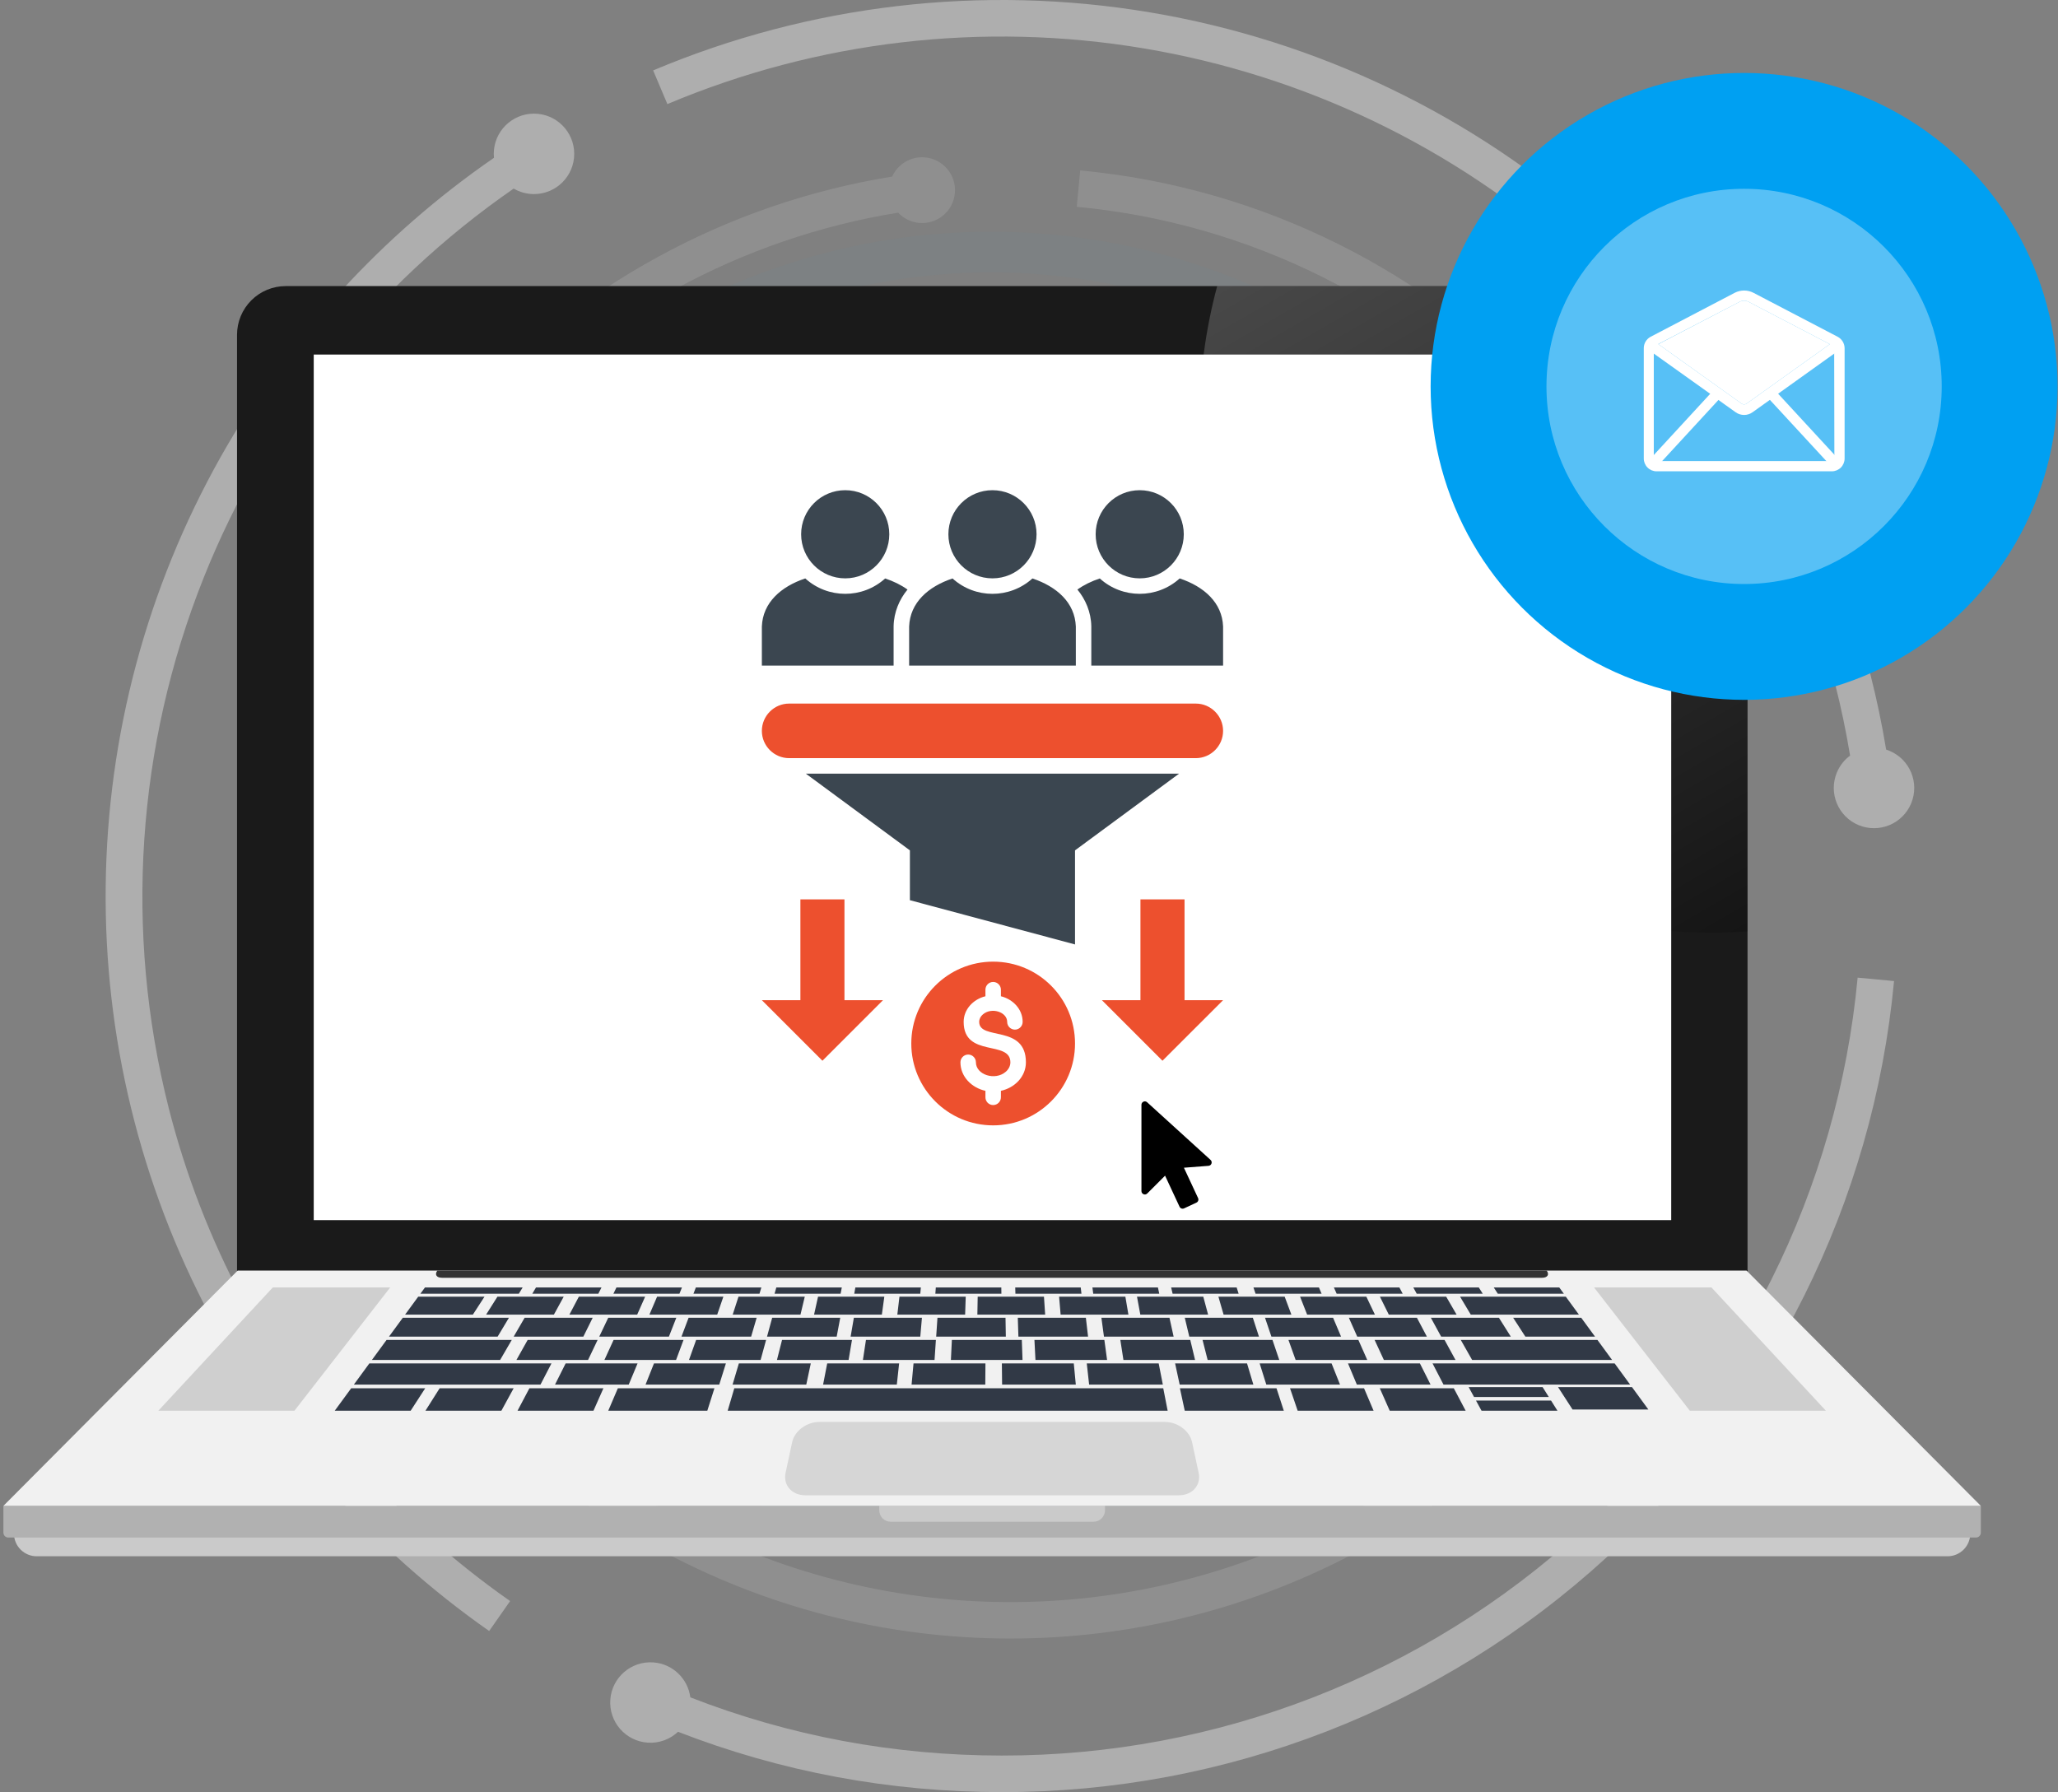 <svg width="302" height="263" viewBox="0 0 302 263" fill="none" xmlns="http://www.w3.org/2000/svg">
<rect x="0" y="0" width="302" height="263" fill="#808080" stroke="none"/>
<g opacity="0.6">
<path opacity="0.6" fill-rule="evenodd" clip-rule="evenodd" d="M84.264 22.58C84.264 25.84 81.621 28.483 78.361 28.483C77.274 28.483 76.255 28.19 75.38 27.677C54.958 41.8 39.115 61.654 29.887 84.788C20.026 109.512 18.224 136.719 24.739 162.528C27.223 172.336 30.883 181.807 35.642 190.736C45.06 208.352 58.494 223.502 74.858 234.96L71.783 239.356C54.727 227.413 40.725 211.62 30.909 193.257C20.551 173.795 15.255 152.039 15.509 129.994C15.762 107.948 21.556 86.32 32.358 67.1C42.238 49.579 55.968 34.559 72.485 23.158C72.466 22.968 72.457 22.775 72.457 22.58C72.457 19.319 75.1 16.676 78.361 16.676C81.621 16.676 84.264 19.319 84.264 22.58Z" fill="url(#paint0_linear_1541_9853)"/>
<path opacity="0.6" fill-rule="evenodd" clip-rule="evenodd" d="M99.496 254.147C114.628 260.026 130.592 263 147.031 263C179.889 263.033 211.562 250.731 235.783 228.527C259.918 206.44 274.889 176.411 277.942 143.973L272.598 143.471C269.671 174.58 255.309 203.382 232.16 224.569C208.927 245.865 178.547 257.664 147.031 257.632C131.213 257.632 115.855 254.762 101.303 249.091C100.951 246.361 98.719 244.166 95.868 243.962C92.616 243.729 89.791 246.177 89.558 249.429C89.326 252.682 91.774 255.507 95.026 255.739C96.74 255.862 98.336 255.239 99.496 254.147Z" fill="url(#paint1_linear_1541_9853)"/>
<path opacity="0.6" fill-rule="evenodd" clip-rule="evenodd" d="M276.782 110.007C276.942 110.057 277.101 110.116 277.259 110.181C280.272 111.429 281.702 114.882 280.454 117.895C279.207 120.907 275.753 122.337 272.741 121.09C269.729 119.842 268.298 116.388 269.546 113.376C269.972 112.348 270.654 111.504 271.489 110.888C266.851 82.697 252.716 56.86 231.253 37.602C213.43 21.63 191.435 11.052 167.832 7.099C144.228 3.147 119.987 5.982 97.934 15.276L95.844 10.333C118.837 0.643 144.11 -2.313 168.719 1.809C193.327 5.931 216.257 16.962 234.838 33.616C257.201 53.695 271.942 80.62 276.782 110.007Z" fill="url(#paint2_linear_1541_9853)"/>
</g>
<g opacity="0.35">
<path opacity="0.35" d="M247.231 175.729L242.314 173.578C250.246 155.381 252.736 135.276 249.481 115.694C246.226 96.113 237.367 77.894 223.975 63.242C206.741 44.412 183.314 32.731 158.009 30.349L158.514 25.011C185.147 27.519 209.801 39.81 227.936 59.625C242.029 75.043 251.352 94.216 254.777 114.823C258.201 135.429 255.58 156.587 247.231 175.735V175.729Z" fill="url(#paint3_linear_1541_9853)"/>
<path opacity="0.35" fill-rule="evenodd" clip-rule="evenodd" d="M59.819 183.821C62.466 184.134 64.357 186.533 64.044 189.179C63.986 189.667 63.857 190.129 63.669 190.557C72.486 203.409 84.126 214.099 97.719 221.796C112.446 230.135 129.007 234.702 145.927 235.088C162.847 235.474 179.599 231.669 194.691 224.011C209.784 216.353 222.747 205.08 232.426 191.197L236.826 194.27C226.882 208.538 213.637 220.189 198.217 228.231C182.798 236.274 165.662 240.468 148.272 240.456L148.273 240.458C130.047 240.468 112.116 235.86 96.153 227.065C81.334 218.901 68.66 207.375 59.135 193.436C58.986 193.432 58.836 193.422 58.685 193.404C56.039 193.09 54.148 190.691 54.461 188.045C54.774 185.399 57.173 183.507 59.819 183.821Z" fill="url(#paint4_linear_1541_9853)"/>
<path opacity="0.35" d="M246.837 179.112C249.299 178.092 250.468 175.269 249.448 172.807C248.429 170.345 245.606 169.176 243.144 170.196C240.682 171.216 239.513 174.038 240.533 176.5C241.553 178.962 244.375 180.131 246.837 179.112Z" fill="url(#paint5_linear_1541_9853)"/>
<path opacity="0.35" fill-rule="evenodd" clip-rule="evenodd" d="M135.712 23.098C138.368 23.316 140.344 25.647 140.125 28.302C139.906 30.958 137.576 32.934 134.92 32.715C133.68 32.613 132.588 32.05 131.799 31.209C108.756 34.933 87.629 46.458 71.896 63.984C58.904 78.481 50.299 96.372 47.084 115.571C43.869 134.77 46.176 154.488 53.736 172.427L48.799 174.524C40.839 155.647 38.409 134.896 41.791 114.69C45.172 94.484 54.228 75.656 67.9 60.399C84.449 41.965 106.675 29.836 130.92 25.914C131.738 24.109 133.625 22.925 135.712 23.098Z" fill="url(#paint6_linear_1541_9853)"/>
</g>
<g opacity="0.15">
<path opacity="0.15" d="M133.41 226.34C117.611 224.356 102.547 218.495 89.562 209.279C76.576 200.064 66.072 187.779 58.984 173.52C51.897 159.26 48.447 143.47 48.941 127.554C49.435 111.638 53.858 96.092 61.817 82.3L66.985 85.28C59.516 98.22 55.363 112.808 54.898 127.742C54.433 142.677 57.67 157.494 64.32 170.874C70.97 184.255 80.827 195.782 93.013 204.428C105.198 213.075 119.334 218.573 134.16 220.432L133.41 226.34Z" fill="url(#paint7_linear_1541_9853)"/>
<path opacity="0.15" d="M152.416 226.859L151.989 220.912C166.267 219.874 180.096 215.467 192.343 208.054C204.589 200.64 214.905 190.431 222.445 178.262C229.985 166.093 234.535 152.31 235.721 138.044C236.906 123.777 234.695 109.433 229.268 96.185L234.782 93.917C240.562 108.037 242.916 123.325 241.65 138.529C240.384 153.733 235.535 168.422 227.5 181.391C219.464 194.361 208.471 205.243 195.42 213.146C182.37 221.049 167.633 225.748 152.416 226.859Z" fill="url(#paint8_linear_1541_9853)"/>
<path opacity="0.15" d="M220.23 79.412C212.284 67.809 201.748 58.214 189.454 51.385C177.16 44.557 163.447 40.682 149.397 40.069C135.348 39.455 121.348 42.118 108.506 47.848C95.663 53.578 84.33 62.217 75.403 73.082L70.794 69.303C80.305 57.715 92.384 48.501 106.073 42.39C119.762 36.278 134.686 33.437 149.663 34.092C164.64 34.747 179.259 38.88 192.362 46.162C205.466 53.445 216.694 63.679 225.157 76.052L220.23 79.412Z" fill="url(#paint9_linear_1541_9853)"/>
<path opacity="0.15" d="M68.286 81.743C68.681 82.494 68.844 83.344 68.755 84.188C68.666 85.031 68.329 85.829 67.787 86.481C67.245 87.133 66.521 87.609 65.708 87.85C64.895 88.091 64.029 88.085 63.219 87.833C62.409 87.582 61.692 87.096 61.158 86.437C60.625 85.778 60.299 84.975 60.221 84.131C60.144 83.286 60.318 82.438 60.723 81.693C61.127 80.947 61.744 80.339 62.494 79.944C62.993 79.682 63.538 79.52 64.099 79.469C64.66 79.417 65.225 79.477 65.763 79.644C66.301 79.811 66.8 80.082 67.233 80.442C67.666 80.803 68.024 81.245 68.286 81.743Z" fill="url(#paint10_linear_1541_9853)"/>
<path opacity="0.15" d="M155.444 226.945C157.05 225.205 156.942 222.492 155.202 220.886C153.462 219.28 150.749 219.388 149.143 221.128C147.536 222.869 147.645 225.581 149.385 227.187C151.125 228.794 153.838 228.685 155.444 226.945Z" fill="url(#paint11_linear_1541_9853)"/>
<path opacity="0.15" d="M226.438 78.353C227.141 76.091 225.877 73.688 223.616 72.986C221.354 72.283 218.951 73.547 218.249 75.808C217.546 78.07 218.81 80.472 221.071 81.175C223.333 81.878 225.736 80.614 226.438 78.353Z" fill="url(#paint12_linear_1541_9853)"/>
</g>
<path d="M249.29 41.984H41.934C40.037 41.984 38.218 42.737 36.877 44.078C35.536 45.419 34.783 47.238 34.783 49.134V188.979H256.442V49.134C256.442 48.195 256.257 47.265 255.898 46.398C255.538 45.53 255.011 44.742 254.347 44.078C253.683 43.414 252.895 42.887 252.027 42.528C251.159 42.168 250.229 41.984 249.29 41.984Z" fill="#1A1A1A"/>
<path opacity="0.2" d="M249.292 41.984H178.615C176.891 48.385 176.019 54.985 176.022 61.613C176.022 103.175 209.714 136.868 251.275 136.868C253.013 136.868 254.735 136.803 256.444 136.687V49.122C256.441 47.228 255.686 45.412 254.345 44.073C253.004 42.735 251.187 41.983 249.292 41.984Z" fill="url(#paint13_linear_1541_9853)"/>
<path d="M46.039 169.854V179.056H245.242V169.854V52.032H46.039V169.854Z" fill="white"/>
<path fill-rule="evenodd" clip-rule="evenodd" d="M111.799 91.948C111.928 88.425 114.618 86.073 118.168 84.886C121.498 87.899 126.562 87.899 129.891 84.891C131.111 85.294 132.228 85.842 133.173 86.519C131.997 87.936 131.17 89.816 131.132 91.905V97.678H111.799V91.948Z" fill="#3B4650"/>
<path fill-rule="evenodd" clip-rule="evenodd" d="M124.033 71.938C127.604 71.938 130.499 74.833 130.499 78.404C130.499 81.975 127.604 84.875 124.033 84.875C120.461 84.875 117.562 81.975 117.562 78.404C117.562 74.832 120.456 71.938 124.033 71.938Z" fill="#3B4650"/>
<path fill-rule="evenodd" clip-rule="evenodd" d="M167.247 71.938C170.818 71.938 173.713 74.833 173.713 78.404C173.713 81.975 170.818 84.875 167.247 84.875C163.676 84.875 160.781 81.975 160.781 78.404C160.781 74.832 163.676 71.938 167.247 71.938Z" fill="#3B4650"/>
<path fill-rule="evenodd" clip-rule="evenodd" d="M157.753 124.793L173.02 113.537H118.254L133.522 124.793V132.107L157.753 138.6V124.793Z" fill="#3B4650"/>
<path fill-rule="evenodd" clip-rule="evenodd" d="M115.8 111.26H175.475C177.677 111.26 179.481 109.461 179.481 107.259C179.481 105.057 177.677 103.253 175.475 103.253H115.8C113.598 103.253 111.799 105.057 111.799 107.259C111.799 109.461 113.598 111.26 115.8 111.26Z" fill="#ED502E"/>
<path fill-rule="evenodd" clip-rule="evenodd" d="M133.41 91.948C133.539 88.425 136.224 86.073 139.779 84.891C143.104 87.899 148.173 87.899 151.503 84.891C155.053 86.073 157.743 88.425 157.872 91.948V97.678H133.41V91.948Z" fill="#3B4650"/>
<path fill-rule="evenodd" clip-rule="evenodd" d="M145.637 71.938C149.208 71.938 152.108 74.833 152.108 78.404C152.108 81.975 149.208 84.875 145.637 84.875C142.066 84.875 139.171 81.975 139.171 78.404C139.171 74.832 142.066 71.938 145.637 71.938Z" fill="#3B4650"/>
<path fill-rule="evenodd" clip-rule="evenodd" d="M145.74 141.124C152.378 141.124 157.753 146.5 157.753 153.137C157.753 159.775 152.378 165.151 145.74 165.151C139.102 165.151 133.727 159.77 133.727 153.137C133.727 146.505 139.108 141.124 145.74 141.124ZM146.878 161.032C146.878 161.66 146.368 162.17 145.74 162.17C145.112 162.17 144.607 161.66 144.607 161.032V160.081C142.588 159.641 140.939 158.003 140.939 155.898C140.939 155.27 141.449 154.759 142.077 154.759C142.7 154.759 143.21 155.27 143.21 155.898C143.21 157.724 146.019 158.642 147.593 157.283C148.012 156.918 148.269 156.429 148.269 155.898C148.269 152.584 141.412 155.275 141.412 149.964C141.412 148.105 142.835 146.639 144.607 146.204V145.243C144.607 144.615 145.112 144.104 145.74 144.104C146.368 144.104 146.878 144.615 146.878 145.243V146.204C148.645 146.639 150.068 148.105 150.068 149.964C150.068 150.592 149.558 151.102 148.935 151.102C148.307 151.102 147.797 150.592 147.797 149.964C147.797 148.503 145.498 147.767 144.226 148.873C143.893 149.158 143.689 149.545 143.689 149.964C143.689 152.756 150.546 150.291 150.546 155.898C150.546 158.003 148.898 159.641 146.878 160.081V161.032Z" fill="#ED502E"/>
<path fill-rule="evenodd" clip-rule="evenodd" d="M179.48 146.779L170.587 155.667L161.699 146.779H167.354V131.989H173.825V146.779H179.48Z" fill="#ED502E"/>
<path fill-rule="evenodd" clip-rule="evenodd" d="M129.575 146.779L120.687 155.667L111.799 146.779H117.454V131.989H123.92V146.779H129.575Z" fill="#ED502E"/>
<path fill-rule="evenodd" clip-rule="evenodd" d="M158.103 86.519C159.048 85.842 160.17 85.294 161.389 84.891C164.714 87.899 169.783 87.899 173.113 84.886C176.663 86.073 179.353 88.425 179.482 91.948V97.678H160.143V91.905C160.106 89.816 159.279 87.936 158.103 86.519H158.103Z" fill="#3B4650"/>
<path d="M2.048 225.051C2.048 225.936 2.4 226.784 3.026 227.41C3.651 228.036 4.5 228.388 5.385 228.388H285.791C286.676 228.388 287.524 228.036 288.15 227.41C288.776 226.784 289.127 225.936 289.128 225.051V221.663H2.048V225.051Z" fill="#CACACA"/>
<path d="M0.5 224.916C0.5 225.011 0.518 225.106 0.555 225.194C0.591 225.282 0.644 225.362 0.711 225.429C0.779 225.496 0.858 225.55 0.946 225.586C1.034 225.623 1.129 225.642 1.224 225.642H289.952C290.048 225.642 290.142 225.623 290.23 225.586C290.318 225.55 290.398 225.496 290.465 225.429C290.532 225.362 290.585 225.282 290.622 225.194C290.658 225.106 290.676 225.011 290.676 224.916V220.99H0.5V224.916Z" fill="#B1B1B1"/>
<path d="M129.03 221.647C129.03 222.09 129.206 222.515 129.519 222.828C129.832 223.141 130.257 223.317 130.7 223.317H160.482C160.925 223.317 161.349 223.141 161.662 222.828C161.975 222.515 162.151 222.09 162.151 221.647V220.99H129.03V221.647Z" fill="#CACACA"/>
<path d="M34.874 186.463L0.5 220.992H290.676L256.301 186.463H34.874Z" fill="#F1F1F1"/>
<path d="M23.236 207.028H43.206L57.26 188.936H40.034L23.236 207.028Z" fill="#CFCFCF"/>
<path d="M233.915 188.936L247.972 207.028H267.941L251.143 188.936H233.915Z" fill="#CFCFCF"/>
<path d="M174.928 211.635C174.573 209.982 172.795 208.673 170.948 208.673H120.228C118.381 208.673 116.603 209.982 116.248 211.635L115.28 216.132C114.891 217.938 116.186 219.437 118.182 219.437H172.991C174.988 219.437 176.284 217.938 175.893 216.132L174.928 211.635Z" fill="#D6D6D6"/>
<path d="M49.122 207.028H60.263L62.395 203.735H51.532L49.122 207.028Z" fill="#313946"/>
<path d="M59.445 192.923H69.393L71.099 190.29H61.372L59.445 192.923Z" fill="#313946"/>
<path d="M61.69 189.856H76.138L76.697 188.936H62.364L61.69 189.856Z" fill="#313946"/>
<path d="M78.115 189.856H87.804L88.268 188.936H78.656L78.115 189.856Z" fill="#313946"/>
<path d="M90.016 189.856H99.706L100.074 188.936H90.461L90.016 189.856Z" fill="#313946"/>
<path d="M101.762 189.856H111.452L111.725 188.936H102.113L101.762 189.856Z" fill="#313946"/>
<path d="M113.663 189.856H123.353L123.532 188.936H113.921L113.663 189.856Z" fill="#313946"/>
<path d="M125.357 189.856H135.046L135.131 188.936H125.52L125.357 189.856Z" fill="#313946"/>
<path d="M137.325 188.936L137.259 189.856H146.949L146.937 188.936H137.325Z" fill="#313946"/>
<path d="M148.979 188.936L149.007 189.856H158.697L158.591 188.936H148.979Z" fill="#313946"/>
<path d="M160.307 188.936L160.426 189.856H170.116L169.918 188.936H160.307Z" fill="#313946"/>
<path d="M171.86 188.936L172.072 189.856H181.762L181.472 188.936H171.86Z" fill="#313946"/>
<path d="M183.935 188.936L184.245 189.856H193.935L193.546 188.936H183.935Z" fill="#313946"/>
<path d="M195.74 188.936L196.146 189.856H205.835L205.352 188.936H195.74Z" fill="#313946"/>
<path d="M207.394 188.936L207.894 189.856H217.582L217.005 188.936H207.394Z" fill="#313946"/>
<path d="M219.199 188.936L219.795 189.856H229.485L228.811 188.936H219.199Z" fill="#313946"/>
<path d="M54.575 199.577H73.392L75.097 196.641H56.724L54.575 199.577Z" fill="#313946"/>
<path d="M57.078 196.158H73.021L74.688 193.381H59.113L57.078 196.158Z" fill="#313946"/>
<path d="M51.926 203.194H79.313L80.923 200.087H54.199L51.926 203.194Z" fill="#313946"/>
<path d="M214.361 196.641L216.026 199.577H236.565L234.418 196.641H214.361Z" fill="#313946"/>
<path d="M210.218 200.087L211.826 203.194H239.213L236.94 200.087H210.218Z" fill="#313946"/>
<path d="M62.433 207.028H73.574L75.374 203.735H64.512L62.433 207.028Z" fill="#313946"/>
<path d="M81.445 203.194H92.262L93.558 200.087H83.002L81.445 203.194Z" fill="#313946"/>
<path d="M94.731 203.194H105.548L106.521 200.087H95.966L94.731 203.194Z" fill="#313946"/>
<path d="M107.5 203.194H118.317L118.979 200.087H108.423L107.5 203.194Z" fill="#313946"/>
<path d="M120.784 203.194H131.603L131.941 200.087H121.387L120.784 203.194Z" fill="#313946"/>
<path d="M133.769 203.194H144.585L144.609 200.087H134.055L133.769 203.194Z" fill="#313946"/>
<path d="M147.019 200.087L147.053 203.194H157.869L157.572 200.087H147.019Z" fill="#313946"/>
<path d="M159.478 200.087L159.822 203.194H170.639L170.031 200.087H159.478Z" fill="#313946"/>
<path d="M172.44 200.087L173.11 203.194H183.926L182.996 200.087H172.44Z" fill="#313946"/>
<path d="M184.847 200.087L185.823 203.194H196.64L195.401 200.087H184.847Z" fill="#313946"/>
<path d="M197.81 200.087L199.11 203.194H209.927L208.365 200.087H197.81Z" fill="#313946"/>
<path d="M75.784 199.577H86.295L87.695 196.641H77.431L75.784 199.577Z" fill="#313946"/>
<path d="M88.695 199.577H99.208L100.302 196.641H90.039L88.695 199.577Z" fill="#313946"/>
<path d="M101.104 199.577H111.616L112.418 196.641H102.154L101.104 199.577Z" fill="#313946"/>
<path d="M114.014 199.577H124.527L125.023 196.641H114.76L114.014 199.577Z" fill="#313946"/>
<path d="M126.628 199.577H137.139L137.337 196.641H127.075L126.628 199.577Z" fill="#313946"/>
<path d="M139.682 196.641L139.539 199.577H150.05L149.946 196.641H139.682Z" fill="#313946"/>
<path d="M151.798 196.641L151.948 199.577H162.459L162.06 196.641H151.798Z" fill="#313946"/>
<path d="M164.403 196.641L164.857 199.577H175.369L174.665 196.641H164.403Z" fill="#313946"/>
<path d="M176.468 196.641L177.214 199.577H187.725L186.73 196.641H176.468Z" fill="#313946"/>
<path d="M189.074 196.641L190.126 199.577H200.637L199.336 196.641H189.074Z" fill="#313946"/>
<path d="M201.717 196.641L203.075 199.577H213.587L211.981 196.641H201.717Z" fill="#313946"/>
<path d="M75.377 196.158H85.6L86.977 193.381H76.99L75.377 196.158Z" fill="#313946"/>
<path d="M87.935 196.158H98.157L99.246 193.381H89.259L87.935 196.158Z" fill="#313946"/>
<path d="M100.001 196.158H110.224L111.036 193.381H101.049L100.001 196.158Z" fill="#313946"/>
<path d="M112.556 196.158H122.778L123.302 193.381H113.315L112.556 196.158Z" fill="#313946"/>
<path d="M124.824 196.158H135.047L135.289 193.381H125.3L124.824 196.158Z" fill="#313946"/>
<path d="M137.567 193.381L137.379 196.158H147.6L147.554 193.381H137.567Z" fill="#313946"/>
<path d="M149.356 193.381L149.445 196.158H159.668L159.344 193.381H149.356Z" fill="#313946"/>
<path d="M161.624 193.381L162.001 196.158H172.224L171.611 193.381H161.624Z" fill="#313946"/>
<path d="M173.859 193.381L174.523 196.158H184.746L183.847 193.381H173.859Z" fill="#313946"/>
<path d="M185.633 193.381L186.573 196.158H196.796L195.62 193.381H185.633Z" fill="#313946"/>
<path d="M197.936 193.381L199.168 196.158H209.389L207.923 193.381H197.936Z" fill="#313946"/>
<path d="M209.968 193.381L211.482 196.158H221.705L219.955 193.381H209.968Z" fill="#313946"/>
<path d="M222.044 193.381L223.841 196.158H234.064L232.031 193.381H222.044Z" fill="#313946"/>
<path d="M71.335 192.923H81.283L82.722 190.29H72.996L71.335 192.923Z" fill="#313946"/>
<path d="M83.557 192.923H93.505L94.67 190.29H84.944L83.557 192.923Z" fill="#313946"/>
<path d="M95.299 192.923H105.247L106.15 190.29H96.424L95.299 192.923Z" fill="#313946"/>
<path d="M107.519 192.923H117.466L118.096 190.29H108.37L107.519 192.923Z" fill="#313946"/>
<path d="M119.459 192.923H129.409L129.77 190.29H120.044L119.459 192.923Z" fill="#313946"/>
<path d="M131.678 192.923H141.627L141.716 190.29H131.99L131.678 192.923Z" fill="#313946"/>
<path d="M143.471 190.29L143.423 192.923H153.371L153.197 190.29H143.471Z" fill="#313946"/>
<path d="M155.416 190.29L155.641 192.923H165.589L165.142 190.29H155.416Z" fill="#313946"/>
<path d="M166.849 190.29L167.335 192.923H177.283L176.575 190.29H166.849Z" fill="#313946"/>
<path d="M178.795 190.29L179.554 192.923H189.502L188.519 190.29H178.795Z" fill="#313946"/>
<path d="M190.778 190.29L191.813 192.923H201.761L200.504 190.29H190.778Z" fill="#313946"/>
<path d="M202.494 190.29L203.797 192.923H213.746L212.22 190.29H202.494Z" fill="#313946"/>
<path d="M214.256 190.29L215.826 192.923H231.697L229.77 190.29H214.256Z" fill="#313946"/>
<path d="M75.945 207.028H87.088L88.549 203.735H77.686L75.945 207.028Z" fill="#313946"/>
<path d="M189.304 203.735L190.425 207.028H201.566L200.167 203.735H189.304Z" fill="#313946"/>
<path d="M202.477 203.735L203.936 207.028H215.077L213.339 203.735H202.477Z" fill="#313946"/>
<path d="M228.638 203.566L230.765 206.852H241.89L239.487 203.566H228.638Z" fill="#313946"/>
<path d="M215.521 203.566L216.311 205.017H227.283L226.37 203.566H215.521Z" fill="#313946"/>
<path d="M216.591 205.534L217.407 207.028H228.548L227.606 205.534H216.591Z" fill="#313946"/>
<path d="M89.258 207.028H103.794L104.839 203.735H90.666L89.258 207.028Z" fill="#313946"/>
<path d="M173.148 203.735L173.855 207.028H188.391L187.321 203.735H173.148Z" fill="#313946"/>
<path d="M107.753 203.735L106.783 207.028H171.346L170.702 203.735H107.753Z" fill="#313946"/>
<path d="M226.967 186.463H64.175C63.752 187.043 64.057 187.518 64.858 187.518H226.284C227.092 187.518 227.397 187.043 226.967 186.463Z" fill="#333333"/>
<path fill-rule="evenodd" clip-rule="evenodd" d="M168.354 175.146C168.039 175.461 167.5 175.238 167.5 174.793V162.13C167.5 161.696 168.015 161.468 168.336 161.76L177.642 170.22C177.967 170.515 177.782 171.055 177.344 171.089L173.733 171.367L175.811 175.823C175.928 176.074 175.82 176.371 175.569 176.488L173.757 177.333C173.506 177.45 173.209 177.341 173.092 177.091L170.967 172.533L168.354 175.146Z" fill="black"/>
<circle cx="255.936" cy="56.706" r="46" fill="#00A0F2"/>
<circle cx="255.936" cy="56.706" r="29" fill="white" fill-opacity="0.34"/>
<path d="M269.656 49.416L257.306 42.966C256.882 42.748 256.412 42.635 255.936 42.635C255.459 42.635 254.99 42.748 254.566 42.966L242.216 49.426C241.91 49.589 241.656 49.833 241.479 50.131C241.303 50.429 241.212 50.77 241.216 51.116V67.286C241.216 67.783 241.413 68.26 241.763 68.612C242.113 68.964 242.589 69.163 243.086 69.166H268.816C269.313 69.163 269.788 68.964 270.139 68.612C270.489 68.26 270.686 67.783 270.686 67.286V51.116C270.686 50.766 270.59 50.422 270.408 50.122C270.227 49.823 269.966 49.578 269.656 49.416ZM269.186 67.286C269.186 67.385 269.147 67.48 269.078 67.551C269.009 67.622 268.915 67.663 268.816 67.666H243.056C242.957 67.663 242.863 67.622 242.794 67.551C242.725 67.48 242.686 67.385 242.686 67.286V51.116C242.685 51.031 242.707 50.947 242.752 50.875C242.796 50.802 242.86 50.744 242.936 50.706L243.386 50.466L255.266 44.296C255.472 44.185 255.702 44.127 255.936 44.127C256.17 44.127 256.4 44.185 256.606 44.296L268.516 50.506L268.936 50.706C269.001 50.744 269.055 50.798 269.093 50.863C269.131 50.928 269.153 51.001 269.156 51.076L269.186 67.286Z" fill="white"/>
<path d="M268.515 50.506L256.295 59.236C256.19 59.309 256.064 59.349 255.935 59.349C255.807 59.349 255.681 59.309 255.575 59.236L243.355 50.506L255.265 44.296C255.471 44.184 255.702 44.126 255.935 44.126C256.169 44.126 256.4 44.184 256.605 44.296L268.515 50.506Z" fill="white"/>
<path d="M270.376 51.026L269.186 51.876L260.936 57.776L259.686 58.706L257.166 60.506C256.806 60.761 256.376 60.898 255.936 60.896C255.495 60.896 255.066 60.76 254.706 60.506L252.186 58.706L250.936 57.776L242.666 51.876L241.476 51.026L242.356 49.806L243.356 50.506L255.576 59.236C255.681 59.31 255.807 59.349 255.936 59.349C256.064 59.349 256.19 59.31 256.296 59.236L268.516 50.506L269.516 49.806L270.376 51.026Z" fill="white"/>
<path d="M241.82 67.716L251.516 57.191L252.62 58.208L242.924 68.733L241.82 67.716Z" fill="white"/>
<path d="M259.268 58.191L260.37 57.174L270.065 67.684L268.963 68.701L259.268 58.191Z" fill="white"/>
<defs>
<linearGradient id="paint0_linear_1541_9853" x1="76161.9" y1="21434" x2="60082.5" y2="426972" gradientUnits="userSpaceOnUse">
<stop stop-color="white"/>
<stop offset="1" stop-color="#007DFF"/>
</linearGradient>
<linearGradient id="paint1_linear_1541_9853" x1="208713" y1="11639.8" x2="207020" y2="229652" gradientUnits="userSpaceOnUse">
<stop stop-color="white"/>
<stop offset="1" stop-color="#007DFF"/>
</linearGradient>
<linearGradient id="paint2_linear_1541_9853" x1="205024" y1="11689.8" x2="203241" y2="233370" gradientUnits="userSpaceOnUse">
<stop stop-color="white"/>
<stop offset="1" stop-color="#007DFF"/>
</linearGradient>
<linearGradient id="paint3_linear_1541_9853" x1="108933" y1="14521.7" x2="103770" y2="289351" gradientUnits="userSpaceOnUse">
<stop stop-color="white"/>
<stop offset="1" stop-color="#007DFF"/>
</linearGradient>
<linearGradient id="paint4_linear_1541_9853" x1="2231.59" y1="-10309.9" x2="19683.5" y2="-8027.36" gradientUnits="userSpaceOnUse">
<stop stop-color="white"/>
<stop offset="1" stop-color="#007DFF"/>
</linearGradient>
<linearGradient id="paint5_linear_1541_9853" x1="10466.4" y1="-3059.8" x2="17002.3" y2="13282.3" gradientUnits="userSpaceOnUse">
<stop stop-color="white"/>
<stop offset="1" stop-color="#007DFF"/>
</linearGradient>
<linearGradient id="paint6_linear_1541_9853" x1="1932.56" y1="-10541.3" x2="19454.7" y2="-8881.43" gradientUnits="userSpaceOnUse">
<stop stop-color="white"/>
<stop offset="1" stop-color="#007DFF"/>
</linearGradient>
<linearGradient id="paint7_linear_1541_9853" x1="68072.5" y1="13390.2" x2="62640.4" y2="276012" gradientUnits="userSpaceOnUse">
<stop stop-color="#00BEFF"/>
<stop offset="1" stop-color="#007DFF"/>
</linearGradient>
<linearGradient id="paint8_linear_1541_9853" x1="127554" y1="13382.8" x2="123170" y2="255794" gradientUnits="userSpaceOnUse">
<stop stop-color="#00BEFF"/>
<stop offset="1" stop-color="#007DFF"/>
</linearGradient>
<linearGradient id="paint9_linear_1541_9853" x1="173125" y1="4409.39" x2="172826" y2="87240.8" gradientUnits="userSpaceOnUse">
<stop stop-color="#00BEFF"/>
<stop offset="1" stop-color="#007DFF"/>
</linearGradient>
<linearGradient id="paint10_linear_1541_9853" x1="5487.34" y1="854.424" x2="5295.84" y2="16494.2" gradientUnits="userSpaceOnUse">
<stop stop-color="#00BEFF"/>
<stop offset="1" stop-color="#007DFF"/>
</linearGradient>
<linearGradient id="paint11_linear_1541_9853" x1="10072" y1="1049.87" x2="9880.48" y2="16689.5" gradientUnits="userSpaceOnUse">
<stop stop-color="#00BEFF"/>
<stop offset="1" stop-color="#007DFF"/>
</linearGradient>
<linearGradient id="paint12_linear_1541_9853" x1="13571" y1="944.855" x2="13379.5" y2="16584.6" gradientUnits="userSpaceOnUse">
<stop stop-color="#00BEFF"/>
<stop offset="1" stop-color="#007DFF"/>
</linearGradient>
<linearGradient id="paint13_linear_1541_9853" x1="257.541" y1="136.059" x2="197.074" y2="31.328" gradientUnits="userSpaceOnUse">
<stop/>
<stop offset="1" stop-color="white"/>
</linearGradient>
</defs>
</svg>
